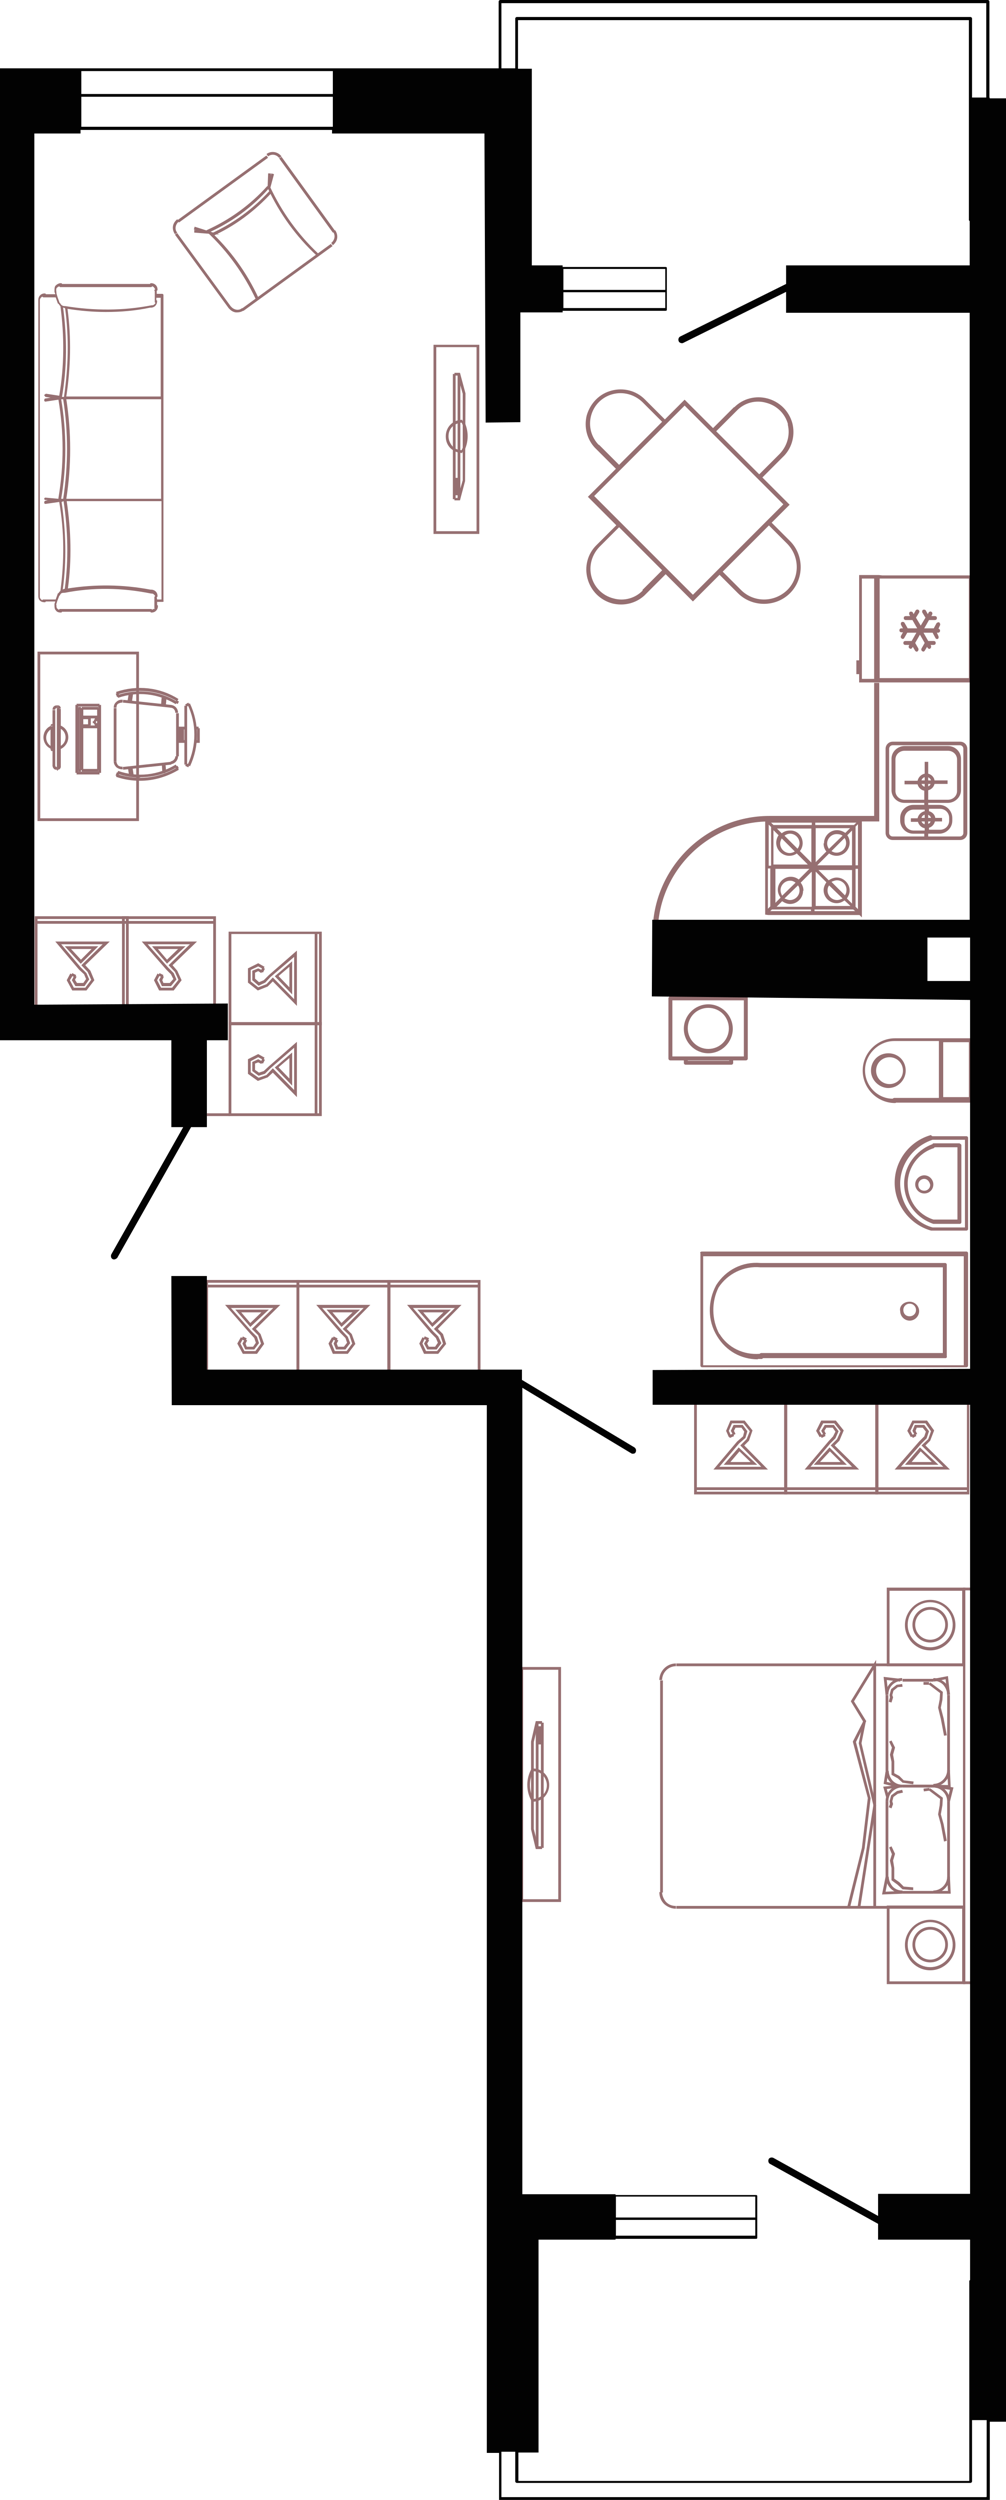 <?xml version="1.0" encoding="UTF-8"?>
<!DOCTYPE svg PUBLIC "-//W3C//DTD SVG 1.1//EN" "http://www.w3.org/Graphics/SVG/1.1/DTD/svg11.dtd">
<!-- Creator: CorelDRAW 2020 (64-Bit) -->
<svg xmlns="http://www.w3.org/2000/svg" xml:space="preserve" width="51.12mm" height="126.998mm" version="1.1" style="shape-rendering:geometricPrecision; text-rendering:geometricPrecision; image-rendering:optimizeQuality; fill-rule:evenodd; clip-rule:evenodd"
viewBox="0 0 25.48 63.3"
 xmlns:xlink="http://www.w3.org/1999/xlink"
 xmlns:xodm="http://www.corel.com/coreldraw/odm/2003">
 <defs>
  <style type="text/css">
   <![CDATA[
    .fil1 {fill:#020202;fill-rule:nonzero}
    .fil0 {fill:#966F71;fill-rule:nonzero}
   ]]>
  </style>
 </defs>
 <g id="Слой_x0020_1">
  <g id="_2245269408">
   <g id="_3181217463200">
    <g>
     <g>
      <path class="fil0" d="M14.21 48.16l-1.03 0 0 -5.95 1.03 0 0 5.95zm-0.96 -0.07l0.89 0 0 -5.81 -0.89 0 0 5.81z"/>
     </g>
    </g>
    <g>
     <g>
      <rect class="fil0" x="13.57" y="43.62" width="0.07" height="3.17"/>
     </g>
    </g>
    <g>
     <g>
      <rect class="fil0" x="13.62" y="44.04" width="0.1" height="0.13"/>
     </g>
    </g>
    <g>
     <g>
      <rect class="fil0" x="13.62" y="43.87" width="0.1" height="0.2"/>
     </g>
    </g>
    <g>
     <g>
      <rect class="fil0" x="13.62" y="43.71" width="0.1" height="0.2"/>
     </g>
    </g>
    <g>
     <g>
      <path class="fil0" d="M13.46 45.6c-0.14,-0.25 -0.14,-0.56 0,-0.81l0.06 0.04c-0.13,0.23 -0.13,0.51 0,0.74l-0.06 0.03 0 -0z"/>
     </g>
    </g>
    <g>
     <g>
      <path class="fil0" d="M13.5 45.62l0 -0.07c0.09,0 0.18,-0.04 0.25,-0.1 0.07,-0.07 0.1,-0.15 0.1,-0.25 0,-0.09 -0.04,-0.18 -0.1,-0.25 -0.07,-0.07 -0.15,-0.1 -0.25,-0.1l0 0 0 -0.07 0 0c0.11,0 0.21,0.04 0.29,0.12 0.08,0.08 0.12,0.18 0.12,0.3 0,0.11 -0.04,0.21 -0.12,0.3 -0.08,0.08 -0.18,0.12 -0.29,0.12l0 0z"/>
     </g>
    </g>
    <g>
     <g>
      <rect class="fil0" x="13.7" y="43.62" width="0.07" height="3.17"/>
     </g>
    </g>
    <g>
     <g>
      <polygon class="fil0" points="13.73,46.82 13.57,46.82 13.45,46.32 13.45,44.1 13.57,43.58 13.73,43.58 13.73,43.65 13.63,43.65 13.52,44.11 13.52,46.31 13.63,46.75 13.73,46.75 "/>
     </g>
    </g>
    <g>
     <g>
      <path class="fil0" d="M7.58 34.77l-2.38 0 0 -2.36 2.38 0 0 2.36zm-2.31 -0.07l2.24 0 0 -2.22 -2.24 0 0 2.22z"/>
     </g>
    </g>
    <g>
     <g>
      <polygon class="fil0" points="6.51,34.28 6.15,34.28 6.01,34.02 6.1,33.86 6.16,33.89 6.09,34.02 6.19,34.21 6.47,34.21 6.61,34.02 6.54,33.81 6.38,33.65 6.92,33.12 5.85,33.12 6.37,33.71 6.51,33.85 6.56,34.01 6.44,34.17 6.21,34.17 6.14,34.02 6.2,33.91 6.26,33.94 6.22,34.02 6.25,34.1 6.41,34.1 6.48,34 6.44,33.88 6.32,33.75 5.7,33.04 7.1,33.04 6.48,33.65 6.6,33.78 6.69,34.03 "/>
     </g>
    </g>
    <g>
     <g>
      <path class="fil0" d="M6.34 33.6l-0.38 -0.44 0.85 0 -0.47 0.44zm-0.23 -0.37l0.23 0.27 0.28 -0.27 -0.52 0z"/>
     </g>
    </g>
    <g>
     <g>
      <polygon class="fil0" points="6.21,33.96 6.12,33.91 6.15,33.84 6.25,33.89 "/>
     </g>
    </g>
    <g>
     <g>
      <rect class="fil0" x="5.24" y="32.53" width="2.31" height="0.07"/>
     </g>
    </g>
    <g>
     <g>
      <path class="fil0" d="M12.17 34.77l-2.36 0 0 -2.36 2.36 0 0 2.36zm-2.29 -0.07l2.22 0 0 -2.22 -2.22 0 0 2.22z"/>
     </g>
    </g>
    <g>
     <g>
      <polygon class="fil0" points="11.1,34.28 10.74,34.28 10.62,34.02 10.7,33.86 10.76,33.89 10.7,34.02 10.79,34.21 11.07,34.21 11.22,34.02 11.15,33.81 10.99,33.65 11.52,33.12 10.46,33.12 10.97,33.71 11.1,33.84 11.18,34.01 11.06,34.17 10.82,34.17 10.74,34.02 10.81,33.9 10.87,33.94 10.82,34.02 10.86,34.1 11.02,34.1 11.09,34 11.04,33.88 10.91,33.75 10.31,33.04 11.69,33.04 11.09,33.65 11.22,33.78 11.3,34.03 "/>
     </g>
    </g>
    <g>
     <g>
      <path class="fil0" d="M10.95 33.6l-0.38 -0.44 0.85 0 -0.47 0.44zm-0.23 -0.37l0.23 0.27 0.28 -0.27 -0.52 0z"/>
     </g>
    </g>
    <g>
     <g>
      <rect class="fil0" transform="matrix(0.394 -0.919 0.919 0.394 10.729 33.901)" width="0.07" height="0.12"/>
     </g>
    </g>
    <g>
     <g>
      <rect class="fil0" x="9.85" y="32.53" width="2.29" height="0.07"/>
     </g>
    </g>
    <g>
     <g>
      <path class="fil0" d="M9.89 34.77l-2.38 0 0 -2.36 2.38 0 0 2.36zm-2.31 -0.07l2.24 0 0 -2.22 -2.24 0 0 2.22z"/>
     </g>
    </g>
    <g>
     <g>
      <polygon class="fil0" points="8.81,34.28 8.43,34.28 8.32,34.02 8.41,33.86 8.47,33.89 8.4,34.02 8.48,34.21 8.78,34.21 8.92,34.02 8.85,33.81 8.68,33.65 9.21,33.12 8.16,33.12 8.68,33.71 8.81,33.85 8.87,34.01 8.75,34.17 8.51,34.17 8.45,34.02 8.5,33.91 8.57,33.94 8.53,34.02 8.56,34.1 8.71,34.1 8.79,34 8.75,33.88 8.62,33.75 8.01,33.04 9.38,33.04 8.78,33.65 8.91,33.78 9,34.03 "/>
     </g>
    </g>
    <g>
     <g>
      <path class="fil0" d="M8.65 33.6l-0.38 -0.44 0.85 0 -0.47 0.44zm-0.23 -0.37l0.23 0.27 0.28 -0.27 -0.52 0z"/>
     </g>
    </g>
    <g>
     <g>
      <polygon class="fil0" points="8.52,33.96 8.42,33.91 8.45,33.84 8.55,33.89 "/>
     </g>
    </g>
    <g>
     <g>
      <rect class="fil0" x="7.55" y="32.53" width="2.31" height="0.07"/>
     </g>
    </g>
    <g>
     <g>
      <path class="fil0" d="M5.47 25.56l-2.38 0 0 -2.36 2.38 0c0,0 0,2.36 0,2.36zm-2.31 -0.07l2.24 0 0 -2.22 -2.24 0 0 2.22z"/>
     </g>
    </g>
    <g>
     <g>
      <polygon class="fil0" points="4.4,25.08 4.03,25.08 3.9,24.82 3.99,24.65 4.05,24.69 3.98,24.82 4.08,25.01 4.36,25.01 4.52,24.81 4.43,24.61 4.27,24.44 4.81,23.91 3.74,23.91 4.26,24.5 4.4,24.64 4.47,24.8 4.33,24.97 4.1,24.97 4.03,24.81 4.09,24.7 4.15,24.73 4.11,24.82 4.14,24.89 4.3,24.89 4.39,24.79 4.33,24.67 4.21,24.55 3.59,23.84 4.99,23.84 4.37,24.44 4.49,24.58 4.6,24.82 "/>
     </g>
    </g>
    <g>
     <g>
      <path class="fil0" d="M4.23 24.4l-0.38 -0.44 0.85 0 -0.47 0.44zm-0.23 -0.37l0.23 0.27 0.28 -0.27 -0.52 0z"/>
     </g>
    </g>
    <g>
     <g>
      <polygon class="fil0" points="4.11,24.75 4.01,24.7 4.04,24.64 4.14,24.69 "/>
     </g>
    </g>
    <g>
     <g>
      <rect class="fil0" x="3.13" y="23.32" width="2.31" height="0.07"/>
     </g>
    </g>
    <g>
     <g>
      <path class="fil0" d="M3.26 25.56l-2.38 0 0 -2.36 2.38 0 0 2.36zm-2.31 -0.07l2.24 0 0 -2.22 -2.24 0 0 2.22z"/>
     </g>
    </g>
    <g>
     <g>
      <polygon class="fil0" points="2.19,25.08 1.83,25.08 1.69,24.82 1.78,24.65 1.85,24.69 1.77,24.82 1.87,25.01 2.16,25.01 2.31,24.81 2.22,24.61 2.06,24.44 2.6,23.91 1.55,23.91 2.05,24.5 2.19,24.64 2.26,24.8 2.14,24.97 1.91,24.97 1.82,24.82 1.88,24.7 1.94,24.73 1.9,24.81 1.95,24.89 2.11,24.89 2.18,24.79 2.13,24.67 2,24.55 1.4,23.84 2.78,23.84 2.16,24.44 2.29,24.58 2.39,24.82 "/>
     </g>
    </g>
    <g>
     <g>
      <path class="fil0" d="M2.04 24.4l-0.4 -0.44 0.85 0 -0.44 0.44 0 0zm-0.24 -0.37l0.25 0.27 0.27 -0.27 -0.52 0z"/>
     </g>
    </g>
    <g>
     <g>
      <polygon class="fil0" points="1.9,24.75 1.8,24.7 1.83,24.64 1.93,24.69 "/>
     </g>
    </g>
    <g>
     <g>
      <rect class="fil0" x="0.92" y="23.32" width="2.31" height="0.07"/>
     </g>
    </g>
    <g>
     <g>
      <path class="fil0" d="M12.14 13.52l-1.16 0 0 -4.79 1.16 0 0 4.79zm-1.09 -0.07l1.02 0 0 -4.66 -1.02 0 0 4.66z"/>
     </g>
    </g>
    <g>
     <g>
      <rect class="fil0" x="11.59" y="9.47" width="0.07" height="3.17"/>
     </g>
    </g>
    <g>
     <g>
      <rect class="fil0" x="11.52" y="12.1" width="0.1" height="0.13"/>
     </g>
    </g>
    <g>
     <g>
      <rect class="fil0" x="11.52" y="12.2" width="0.1" height="0.2"/>
     </g>
    </g>
    <g>
     <g>
      <rect class="fil0" x="11.52" y="12.36" width="0.1" height="0.18"/>
     </g>
    </g>
    <g>
     <g>
      <path class="fil0" d="M11.74 11.46l-0.06 -0.04c0.13,-0.23 0.13,-0.51 0,-0.74l0.06 -0.04c0.14,0.25 0.14,0.56 0,0.81z"/>
     </g>
    </g>
    <g>
     <g>
      <path class="fil0" d="M11.71 11.47c-0.11,0 -0.21,-0.04 -0.3,-0.12 -0.08,-0.08 -0.12,-0.18 -0.12,-0.3 0,-0.11 0.04,-0.22 0.12,-0.3 0.08,-0.08 0.18,-0.12 0.3,-0.12l0 0.07c-0.09,0 -0.18,0.04 -0.25,0.1 -0.07,0.07 -0.1,0.15 -0.1,0.25 0,0.09 0.04,0.18 0.1,0.25 0.07,0.07 0.15,0.1 0.25,0.1l0 0 0 0.07 0 0 0 -0z"/>
     </g>
    </g>
    <g>
     <g>
      <rect class="fil0" x="11.47" y="9.47" width="0.07" height="3.17"/>
     </g>
    </g>
    <g>
     <g>
      <polygon class="fil0" points="11.65,12.67 11.51,12.67 11.51,12.61 11.59,12.61 11.72,12.16 11.72,9.97 11.59,9.51 11.51,9.51 11.51,9.44 11.65,9.44 11.79,9.96 11.78,12.18 "/>
     </g>
    </g>
    <g>
     <g>
      <rect class="fil0" x="1.94" y="17.82" width="0.58" height="0.07"/>
     </g>
    </g>
    <g>
     <g>
      <rect class="fil0" x="2.07" y="17.9" width="0.42" height="0.07"/>
     </g>
    </g>
    <g>
     <g>
      <rect class="fil0" x="1.94" y="19.54" width="0.58" height="0.07"/>
     </g>
    </g>
    <g>
     <g>
      <rect class="fil0" x="2.07" y="19.47" width="0.42" height="0.07"/>
     </g>
    </g>
    <g>
     <g>
      <rect class="fil0" x="2.38" y="18.27" width="0.05" height="0.07"/>
     </g>
    </g>
    <g>
     <g>
      <rect class="fil0" x="2.38" y="18.22" width="0.05" height="0.07"/>
     </g>
    </g>
    <g>
     <g>
      <rect class="fil0" x="2.07" y="18.37" width="0.42" height="0.07"/>
     </g>
    </g>
    <g>
     <g>
      <rect class="fil0" x="2.07" y="18.12" width="0.42" height="0.07"/>
     </g>
    </g>
    <g>
     <g>
      <rect class="fil0" x="2.46" y="18.4" width="0.07" height="1.1"/>
     </g>
    </g>
    <g>
     <g>
      <polygon class="fil0" points="2.53,18.41 2.4,18.41 2.4,18.31 2.46,18.31 2.46,18.26 2.4,18.26 2.4,18.14 2.53,18.14 "/>
     </g>
    </g>
    <g>
     <g>
      <rect class="fil0" x="2.49" y="17.85" width="0.07" height="1.72"/>
     </g>
    </g>
    <g>
     <g>
      <rect class="fil0" x="2.46" y="17.93" width="0.07" height="0.23"/>
     </g>
    </g>
    <g>
     <g>
      <path class="fil0" d="M1.34 18.38l-0.06 0c0,-0.02 0.01,-0.04 0.03,-0.05l0.02 0.05z"/>
     </g>
    </g>
    <g>
     <g>
      <path class="fil0" d="M1.31 19.02c-0.02,-0.01 -0.03,-0.03 -0.03,-0.05l0.06 0 -0.02 0.05z"/>
     </g>
    </g>
    <g>
     <g>
      <path class="fil0" d="M1.35 19.02c-0.01,-0 -0.03,-0.01 -0.04,-0.02l0.03 -0.06c0.01,0 0.02,0.01 0.03,0.01l-0.02 0.07 0 0z"/>
     </g>
    </g>
    <g>
     <g>
      <path class="fil0" d="M1.34 18.4l-0.03 -0.06c0.01,-0.01 0.03,-0.01 0.04,-0.02l0.02 0.07c-0.01,0 -0.02,0.01 -0.03,0.01l0 0z"/>
     </g>
    </g>
    <g>
     <g>
      <path class="fil0" d="M1.5 18.98l-0.02 -0.07c0.11,-0.03 0.18,-0.13 0.18,-0.24 0,-0.11 -0.07,-0.21 -0.18,-0.24l0.02 -0.07c0.14,0.04 0.23,0.16 0.23,0.31 -0,0.14 -0.1,0.27 -0.23,0.31l0 -0z"/>
     </g>
    </g>
    <g>
     <g>
      <rect class="fil0" x="1.28" y="18.39" width="0.07" height="0.58"/>
     </g>
    </g>
    <g>
     <g>
      <rect class="fil0" x="1.44" y="17.93" width="0.07" height="1.53"/>
     </g>
    </g>
    <g>
     <g>
      <path class="fil0" d="M1.4 17.97l-0.07 0c0,-0.03 0.01,-0.06 0.03,-0.08 0.02,-0.02 0.05,-0.03 0.08,-0.03l-0 0.07c-0.01,-0 -0.02,0 -0.03,0.01 -0.01,0.01 -0.01,0.02 -0.01,0.03l0 0z"/>
     </g>
    </g>
    <g>
     <g>
      <path class="fil0" d="M1.43 19.49c-0.03,0 -0.06,-0.01 -0.07,-0.03 -0.02,-0.02 -0.03,-0.05 -0.03,-0.08l0.07 0c0,0.01 0,0.02 0.01,0.03 0.01,0.01 0.02,0.01 0.03,0.01l0 0.07c-0,0 -0,0 -0.01,0l-0 0z"/>
     </g>
    </g>
    <g>
     <g>
      <path class="fil0" d="M1.29 18.96c-0.12,-0.05 -0.19,-0.17 -0.19,-0.29 0,-0.13 0.08,-0.25 0.19,-0.29l0.03 0.07c-0.09,0.04 -0.15,0.13 -0.15,0.23 0,0.1 0.06,0.19 0.15,0.23l-0.03 0.07z"/>
     </g>
    </g>
    <g>
     <g>
      <path class="fil0" d="M1.54 17.94l-0.07 0c0,-0 -0,-0 -0,-0.01l0 -0.07c0.04,0 0.07,0.04 0.07,0.08l-0 0z"/>
     </g>
    </g>
    <g>
     <g>
      <rect class="fil0" x="1.98" y="17.9" width="0.07" height="0.07"/>
     </g>
    </g>
    <g>
     <g>
      <rect class="fil0" x="1.44" y="17.86" width="0.03" height="0.07"/>
     </g>
    </g>
    <g>
     <g>
      <rect class="fil0" x="2.04" y="18.4" width="0.07" height="1.1"/>
     </g>
    </g>
    <g>
     <g>
      <path class="fil0" d="M1.47 19.49l-0 -0.07c0,0 0,-0 0,-0.01l0.07 0c0,0.04 -0.03,0.08 -0.07,0.08l0 0z"/>
     </g>
    </g>
    <g>
     <g>
      <rect class="fil0" x="1.98" y="19.47" width="0.07" height="0.07"/>
     </g>
    </g>
    <g>
     <g>
      <rect class="fil0" x="1.44" y="19.44" width="0.03" height="0.07"/>
     </g>
    </g>
    <g>
     <g>
      <rect class="fil0" x="2.35" y="18.26" width="0.07" height="0.05"/>
     </g>
    </g>
    <g>
     <g>
      <rect class="fil0" x="2.23" y="18.18" width="0.07" height="0.19"/>
     </g>
    </g>
    <g>
     <g>
      <polygon class="fil0" points="2.27,18.41 2.04,18.41 2.04,18.14 2.27,18.14 2.27,18.21 2.11,18.21 2.11,18.34 2.27,18.34 "/>
     </g>
    </g>
    <g>
     <g>
      <rect class="fil0" x="1.33" y="17.98" width="0.07" height="1.41"/>
     </g>
    </g>
    <g>
     <g>
      <rect class="fil0" x="1.47" y="17.95" width="0.07" height="1.48"/>
     </g>
    </g>
    <g>
     <g>
      <rect class="fil0" x="1.94" y="17.93" width="0.07" height="1.57"/>
     </g>
    </g>
    <g>
     <g>
      <rect class="fil0" x="2.01" y="17.93" width="0.07" height="1.57"/>
     </g>
    </g>
    <g>
     <g>
      <rect class="fil0" x="1.91" y="17.85" width="0.07" height="1.72"/>
     </g>
    </g>
    <g>
     <g>
      <rect class="fil0" x="2.04" y="17.93" width="0.07" height="0.23"/>
     </g>
    </g>
    <g>
     <g>
      <path class="fil0" d="M3.52 20.79l-2.57 0 0 -4.29 2.57 0 0 4.29 0 0zm-2.5 -0.07l2.43 0 0 -4.15 -2.43 0 0 4.15z"/>
     </g>
    </g>
    <g>
     <g>
      <path class="fil0" d="M4.81 19.4l-0.06 -0.03c0.23,-0.49 0.23,-1.05 0,-1.53l0.06 -0.03c0.24,0.51 0.24,1.09 0,1.6l0 0z"/>
     </g>
    </g>
    <g>
     <g>
      <rect class="fil0" x="4.67" y="17.87" width="0.07" height="1.49"/>
     </g>
    </g>
    <g>
     <g>
      <rect class="fil0" x="2.88" y="17.93" width="0.07" height="1.35"/>
     </g>
    </g>
    <g>
     <g>
      <rect class="fil0" x="4.46" y="18.06" width="0.07" height="1.09"/>
     </g>
    </g>
    <g>
     <g>
      <polygon class="fil0" points="4.72,17.9 4.69,17.84 4.77,17.79 4.8,17.85 "/>
     </g>
    </g>
    <g>
     <g>
      <rect class="fil0" transform="matrix(0.082 -0.997 0.997 0.082 4.131 17.864)" width="0.2" height="0.07"/>
     </g>
    </g>
    <g>
     <g>
      <rect class="fil0" transform="matrix(0.447 -0.894 0.894 0.447 4.439 17.794)" width="0.07" height="0.07"/>
     </g>
    </g>
    <g>
     <g>
      <path class="fil0" d="M4.51 18.05l-0.07 0c0,-0.07 -0.05,-0.13 -0.12,-0.13l0.01 -0.07c0.11,0.01 0.18,0.1 0.18,0.2l0 -0z"/>
     </g>
    </g>
    <g>
     <g>
      <rect class="fil0" transform="matrix(0.077 -0.997 0.997 0.077 4.077 17.875)" width="0.21" height="0.07"/>
     </g>
    </g>
    <g>
     <g>
      <path class="fil0" d="M2.95 17.92l-0.07 0c0,-0.06 0.02,-0.11 0.07,-0.15 0.04,-0.04 0.1,-0.06 0.16,-0.05l-0.01 0.07c-0.04,-0 -0.07,0.01 -0.11,0.03 -0.03,0.02 -0.04,0.06 -0.04,0.1l-0 0z"/>
     </g>
    </g>
    <g>
     <g>
      <polygon class="fil0" points="4.33,17.92 3.11,17.79 3.12,17.72 4.34,17.85 "/>
     </g>
    </g>
    <g>
     <g>
      <rect class="fil0" transform="matrix(0.142 -0.99 0.99 0.142 3.271 17.773)" width="0.23" height="0.07"/>
     </g>
    </g>
    <g>
     <g>
      <rect class="fil0" transform="matrix(0.164 -0.986 0.986 0.164 3.228 17.762)" width="0.2" height="0.07"/>
     </g>
    </g>
    <g>
     <g>
      <rect class="fil0" transform="matrix(0.928 -0.372 0.372 0.928 2.931 17.567)" width="0.07" height="0.09"/>
     </g>
    </g>
    <g>
     <g>
      <path class="fil0" d="M4.45 17.83c-0.44,-0.27 -0.97,-0.33 -1.46,-0.16l-0.02 -0.07c0.51,-0.17 1.06,-0.11 1.52,0.17l-0.04 0.06z"/>
     </g>
    </g>
    <g>
     <g>
      <path class="fil0" d="M4.49 17.76c-0.46,-0.28 -1.02,-0.34 -1.53,-0.17l-0.02 -0.07c0.53,-0.18 1.11,-0.12 1.58,0.18l-0.04 0.06 0 0z"/>
     </g>
    </g>
    <g>
     <g>
      <rect class="fil0" x="4.95" y="18.4" width="0.08" height="0.07"/>
     </g>
    </g>
    <g>
     <g>
      <polygon class="fil0" points="5.06,18.81 4.95,18.81 4.95,18.74 4.99,18.74 4.99,18.44 5.06,18.44 "/>
     </g>
    </g>
    <g>
     <g>
      <rect class="fil0" x="4.59" y="18.44" width="0.07" height="0.34"/>
     </g>
    </g>
    <g>
     <g>
      <polygon class="fil0" points="4.77,19.43 4.69,19.39 4.72,19.33 4.8,19.36 "/>
     </g>
    </g>
    <g>
     <g>
      <rect class="fil0" x="4.51" y="18.44" width="0.07" height="0.34"/>
     </g>
    </g>
    <g>
     <g>
      <rect class="fil0" x="4.54" y="18.44" width="0.07" height="0.34"/>
     </g>
    </g>
    <g>
     <g>
      <rect class="fil0" transform="matrix(0.996 -0.083 0.083 0.996 4.122 19.348)" width="0.07" height="0.2"/>
     </g>
    </g>
    <g>
     <g>
      <rect class="fil0" transform="matrix(0.894 -0.448 0.448 0.894 4.435 19.421)" width="0.07" height="0.07"/>
     </g>
    </g>
    <g>
     <g>
      <path class="fil0" d="M4.33 19.35l-0.01 -0.07c0.07,-0.01 0.12,-0.07 0.12,-0.13l0.07 0c-0,0.1 -0.08,0.19 -0.18,0.2l-0 0z"/>
     </g>
    </g>
    <g>
     <g>
      <rect class="fil0" transform="matrix(0.997 -0.071 0.071 0.997 4.098 19.354)" width="0.07" height="0.23"/>
     </g>
    </g>
    <g>
     <g>
      <rect class="fil0" transform="matrix(0.988 -0.152 0.152 0.988 3.288 19.451)" width="0.07" height="0.21"/>
     </g>
    </g>
    <g>
     <g>
      <path class="fil0" d="M3.09 19.48c-0.05,0 -0.1,-0.02 -0.14,-0.05 -0.04,-0.04 -0.07,-0.09 -0.07,-0.15l0.07 0c0,0.04 0.02,0.07 0.04,0.1 0.03,0.02 0.07,0.04 0.11,0.03l0.01 0.07c-0.01,-0 -0.02,-0 -0.02,-0l0 0z"/>
     </g>
    </g>
    <g>
     <g>
      <rect class="fil0" transform="matrix(0.372 -0.928 0.928 0.372 2.927 19.637)" width="0.09" height="0.07"/>
     </g>
    </g>
    <g>
     <g>
      <rect class="fil0" transform="matrix(0.988 -0.152 0.152 0.988 3.241 19.451)" width="0.07" height="0.21"/>
     </g>
    </g>
    <g>
     <g>
      <polygon class="fil0" points="3.12,19.49 3.11,19.42 4.33,19.29 4.34,19.36 "/>
     </g>
    </g>
    <g>
     <g>
      <path class="fil0" d="M3.55 19.77c-0.2,0 -0.41,-0.03 -0.61,-0.1l0.02 -0.07c0.51,0.17 1.07,0.11 1.53,-0.17l0.04 0.06c-0.3,0.18 -0.64,0.28 -0.98,0.28l-0 0z"/>
     </g>
    </g>
    <g>
     <g>
      <path class="fil0" d="M3.55 19.69c-0.19,0 -0.39,-0.03 -0.58,-0.1l0.02 -0.07c0.49,0.17 1.02,0.11 1.46,-0.16l0.04 0.06c-0.29,0.18 -0.61,0.26 -0.94,0.26l-0 0z"/>
     </g>
    </g>
    <g>
     <g>
      <rect class="fil0" x="4.49" y="18.4" width="0.21" height="0.07"/>
     </g>
    </g>
    <g>
     <g>
      <rect class="fil0" x="4.49" y="18.74" width="0.21" height="0.07"/>
     </g>
    </g>
    <g>
     <g>
      <path class="fil0" d="M19.94 37.84l-2.36 0 0 -2.36 2.36 0 0 2.36zm-2.29 -0.07l2.22 0 0 -2.22 -2.22 0 0 2.22z"/>
     </g>
    </g>
    <g>
     <g>
      <polygon class="fil0" points="19.45,37.21 18.07,37.21 18.67,36.5 18.82,36.37 18.85,36.25 18.78,36.15 18.63,36.15 18.59,36.23 18.63,36.31 18.57,36.34 18.51,36.23 18.58,36.08 18.81,36.08 18.93,36.24 18.88,36.41 18.72,36.55 18.22,37.14 19.28,37.14 18.75,36.6 18.91,36.44 18.99,36.24 18.83,36.04 18.54,36.04 18.46,36.23 18.52,36.36 18.46,36.39 18.39,36.23 18.5,35.97 18.86,35.97 19.06,36.22 18.97,36.48 18.85,36.6 "/>
     </g>
    </g>
    <g>
     <g>
      <path class="fil0" d="M19.18 37.09l-0.85 0 0.38 -0.44 0.47 0.44zm-0.69 -0.07l0.52 0 -0.28 -0.27 -0.23 0.27z"/>
     </g>
    </g>
    <g>
     <g>
      <rect class="fil0" transform="matrix(0.919 -0.393 0.393 0.919 18.456 36.346)" width="0.12" height="0.07"/>
     </g>
    </g>
    <g>
     <g>
      <rect class="fil0" x="17.61" y="37.66" width="2.29" height="0.07"/>
     </g>
    </g>
    <g>
     <g>
      <path class="fil0" d="M22.24 37.84l-2.38 0 0 -2.36 2.38 0 0 2.36zm-2.31 -0.07l2.24 0 0 -2.22 -2.24 0 0 2.22z"/>
     </g>
    </g>
    <g>
     <g>
      <polygon class="fil0" points="21.76,37.21 20.38,37.21 20.98,36.5 21.1,36.37 21.16,36.25 21.09,36.15 20.93,36.15 20.88,36.23 20.92,36.31 20.86,36.34 20.8,36.23 20.89,36.08 21.12,36.08 21.24,36.24 21.16,36.42 21.03,36.55 20.53,37.14 21.58,37.14 21.04,36.6 21.2,36.44 21.29,36.24 21.13,36.04 20.85,36.04 20.75,36.23 20.83,36.36 20.76,36.39 20.67,36.23 20.8,35.97 21.17,35.97 21.37,36.22 21.26,36.48 21.14,36.6 "/>
     </g>
    </g>
    <g>
     <g>
      <path class="fil0" d="M21.46 37.09l-0.85 0 0.4 -0.44 0.44 0.44zm-0.69 -0.07l0.52 0 -0.27 -0.27 -0.25 0.27z"/>
     </g>
    </g>
    <g>
     <g>
      <polygon class="fil0" points="20.81,36.41 20.78,36.34 20.88,36.3 20.91,36.36 "/>
     </g>
    </g>
    <g>
     <g>
      <rect class="fil0" x="19.9" y="37.66" width="2.31" height="0.07"/>
     </g>
    </g>
    <g>
     <g>
      <path class="fil0" d="M24.55 37.84l-2.38 0 0 -2.36 2.38 0 0 2.36zm-2.3 -0.07l2.24 0 0 -2.22 -2.24 0 0 2.22z"/>
     </g>
    </g>
    <g>
     <g>
      <polygon class="fil0" points="24.06,37.21 22.66,37.21 23.28,36.5 23.41,36.37 23.45,36.25 23.37,36.15 23.22,36.15 23.19,36.23 23.23,36.31 23.17,36.34 23.11,36.23 23.17,36.08 23.41,36.08 23.53,36.24 23.47,36.42 23.34,36.55 22.82,37.14 23.89,37.14 23.34,36.6 23.51,36.44 23.58,36.24 23.44,36.04 23.15,36.04 23.06,36.23 23.13,36.36 23.07,36.39 22.98,36.23 23.11,35.97 23.48,35.97 23.66,36.22 23.56,36.48 23.44,36.6 "/>
     </g>
    </g>
    <g>
     <g>
      <path class="fil0" d="M23.77 37.09l-0.85 0 0.38 -0.44 0.47 0.44zm-0.69 -0.07l0.52 0 -0.28 -0.27 -0.23 0.27z"/>
     </g>
    </g>
    <g>
     <g>
      <polygon class="fil0" points="23.12,36.41 23.08,36.34 23.18,36.3 23.21,36.36 "/>
     </g>
    </g>
    <g>
     <g>
      <rect class="fil0" x="22.21" y="37.66" width="2.31" height="0.07"/>
     </g>
    </g>
    <g>
     <g>
      <rect class="fil0" x="17.13" y="42.12" width="7.29" height="0.07"/>
     </g>
    </g>
    <g>
     <g>
      <path class="fil0" d="M16.77 42.54l-0.07 0c0,-0.23 0.19,-0.42 0.42,-0.42l0 0.07c-0.19,0 -0.35,0.16 -0.35,0.35l-0 0z"/>
     </g>
    </g>
    <g>
     <g>
      <rect class="fil0" x="16.72" y="42.55" width="0.07" height="5.37"/>
     </g>
    </g>
    <g>
     <g>
      <path class="fil0" d="M17.12 48.33c-0.11,0 -0.21,-0.04 -0.3,-0.12 -0.08,-0.08 -0.12,-0.18 -0.12,-0.3l0.07 0c0,0.09 0.04,0.18 0.1,0.25 0.07,0.07 0.15,0.1 0.25,0.1l0 0 -0 0.07 0 0 -0 0z"/>
     </g>
    </g>
    <g>
     <g>
      <rect class="fil0" x="17.13" y="48.26" width="7.29" height="0.07"/>
     </g>
    </g>
    <g>
     <g>
      <path class="fil0" d="M24.65 50.24l-0.26 0 0 -10.04 0.26 0 0 10.04zm-0.2 -0.07l0.13 0 0 -9.9 -0.13 0 0 9.9z"/>
     </g>
    </g>
    <g>
     <g>
      <path class="fil0" d="M24.45 50.24l-1.99 0 0 -1.99 1.99 0 0 1.99zm-1.92 -0.07l1.84 0 0 -1.84 -1.84 0 0 1.84z"/>
     </g>
    </g>
    <g>
     <g>
      <path class="fil0" d="M24.45 42.19l-1.99 0 0 -1.99 1.99 0 0 1.99zm-1.92 -0.07l1.84 0 0 -1.84 -1.84 0 0 1.84z"/>
     </g>
    </g>
    <g>
     <g>
      <path class="fil0" d="M23.56 41.79c-0.35,0 -0.64,-0.29 -0.64,-0.64 0,-0.35 0.29,-0.64 0.64,-0.64 0.35,0 0.64,0.29 0.64,0.64 0,0.35 -0.29,0.64 -0.64,0.64zm0 -1.22c-0.32,0 -0.57,0.26 -0.57,0.57 0,0.32 0.26,0.57 0.57,0.57 0.32,0 0.57,-0.26 0.57,-0.57 0,-0.32 -0.26,-0.57 -0.57,-0.57z"/>
     </g>
    </g>
    <g>
     <g>
      <path class="fil0" d="M23.56 41.59c-0.25,0 -0.45,-0.2 -0.45,-0.45 0,-0.25 0.2,-0.45 0.45,-0.45 0.25,0 0.45,0.2 0.45,0.45 -0,0.25 -0.2,0.45 -0.45,0.45zm0 -0.83c-0.21,0 -0.38,0.17 -0.38,0.38 0,0.21 0.17,0.38 0.38,0.38 0.21,0 0.38,-0.17 0.38,-0.38 0,-0.21 -0.17,-0.38 -0.38,-0.38z"/>
     </g>
    </g>
    <g>
     <g>
      <path class="fil0" d="M23.56 49.89c-0.35,0 -0.64,-0.29 -0.64,-0.64 0,-0.35 0.29,-0.64 0.64,-0.64 0.35,0 0.64,0.29 0.64,0.64 0,0.35 -0.29,0.64 -0.64,0.64zm0 -1.22c-0.32,0 -0.57,0.26 -0.57,0.57 0,0.32 0.26,0.57 0.57,0.57 0.32,0 0.57,-0.26 0.57,-0.57 0,-0.31 -0.26,-0.57 -0.57,-0.57z"/>
     </g>
    </g>
    <g>
     <g>
      <path class="fil0" d="M23.56 49.69c-0.25,0 -0.45,-0.2 -0.45,-0.45 0,-0.25 0.2,-0.45 0.45,-0.45 0.25,0 0.45,0.2 0.45,0.45 -0,0.25 -0.2,0.45 -0.45,0.45zm0 -0.83c-0.21,0 -0.38,0.17 -0.38,0.38 0,0.21 0.17,0.38 0.38,0.38 0.21,0 0.38,-0.17 0.38,-0.38 0,-0.21 -0.17,-0.38 -0.38,-0.38z"/>
     </g>
    </g>
    <g>
     <g>
      <rect class="fil0" x="22.86" y="47.88" width="0.79" height="0.07"/>
     </g>
    </g>
    <g>
     <g>
      <path class="fil0" d="M22.85 47.94c-0.11,0 -0.21,-0.04 -0.29,-0.12 -0.08,-0.08 -0.12,-0.18 -0.12,-0.3l0.07 0c0,0.09 0.04,0.18 0.1,0.25 0.07,0.07 0.15,0.1 0.25,0.1l0 0 -0 0.07c0,0 0,0 0,0l0 0z"/>
     </g>
    </g>
    <g>
     <g>
      <rect class="fil0" x="22.43" y="45.61" width="0.07" height="1.92"/>
     </g>
    </g>
    <g>
     <g>
      <path class="fil0" d="M22.5 45.61l-0.07 0c0,-0.23 0.19,-0.42 0.42,-0.42l0 0.07c-0.19,-0 -0.35,0.15 -0.35,0.35l-0 0z"/>
     </g>
    </g>
    <g>
     <g>
      <rect class="fil0" x="22.86" y="45.19" width="0.79" height="0.07"/>
     </g>
    </g>
    <g>
     <g>
      <path class="fil0" d="M24.06 45.61l-0.07 0c0,-0.19 -0.16,-0.35 -0.35,-0.35l0 -0.07c0.23,0 0.42,0.19 0.42,0.42l-0 -0z"/>
     </g>
    </g>
    <g>
     <g>
      <rect class="fil0" x="23.99" y="45.61" width="0.07" height="1.92"/>
     </g>
    </g>
    <g>
     <g>
      <path class="fil0" d="M23.64 47.94l0 -0.07c0.19,0 0.35,-0.16 0.35,-0.35l0.07 0c0,0.23 -0.19,0.42 -0.42,0.42l0 -0z"/>
     </g>
    </g>
    <g>
     <g>
      <rect class="fil0" x="22.43" y="42.92" width="0.07" height="1.93"/>
     </g>
    </g>
    <g>
     <g>
      <path class="fil0" d="M22.5 42.91l-0.07 0c0,-0.23 0.19,-0.42 0.42,-0.42l0 0.07c-0.19,0 -0.35,0.15 -0.35,0.35l-0 0z"/>
     </g>
    </g>
    <g>
     <g>
      <rect class="fil0" x="22.86" y="42.51" width="0.79" height="0.07"/>
     </g>
    </g>
    <g>
     <g>
      <path class="fil0" d="M24.06 42.91l-0.07 0c0,-0.09 -0.04,-0.18 -0.1,-0.25 -0.07,-0.07 -0.15,-0.1 -0.25,-0.1l0 0 0 -0.07 0 0c0.11,0 0.21,0.04 0.3,0.12 0.08,0.08 0.12,0.19 0.12,0.3l0 0z"/>
     </g>
    </g>
    <g>
     <g>
      <rect class="fil0" x="23.99" y="42.92" width="0.07" height="1.92"/>
     </g>
    </g>
    <g>
     <g>
      <path class="fil0" d="M23.64 45.24l0 -0.07c0.19,0 0.35,-0.16 0.35,-0.35l0.07 0c-0,0.23 -0.19,0.42 -0.42,0.42l0 -0z"/>
     </g>
    </g>
    <g>
     <g>
      <rect class="fil0" x="22.86" y="45.19" width="0.79" height="0.07"/>
     </g>
    </g>
    <g>
     <g>
      <path class="fil0" d="M22.85 45.26c-0.11,0 -0.21,-0.04 -0.29,-0.12 -0.08,-0.08 -0.12,-0.18 -0.12,-0.3l0.07 0c0,0.09 0.04,0.18 0.1,0.25 0.07,0.07 0.15,0.1 0.25,0.1l0 0 -0 0.07c0,0 0,0 0,0l0 0z"/>
     </g>
    </g>
    <g>
     <g>
      <polygon class="fil0" points="23.91,43.95 23.83,43.53 23.76,43.24 23.8,43.03 23.81,42.87 23.52,42.65 23.56,42.6 23.88,42.84 23.87,43.04 23.83,43.24 23.9,43.51 23.98,43.94 "/>
     </g>
    </g>
    <g>
     <g>
      <polygon class="fil0" points="23.13,45.18 22.86,45.14 22.74,45.03 22.58,44.94 22.58,44.61 22.54,44.43 22.59,44.25 22.52,44.1 22.58,44.07 22.67,44.25 22.62,44.43 22.65,44.6 22.65,44.9 22.78,44.97 22.89,45.08 23.14,45.11 "/>
     </g>
    </g>
    <g>
     <g>
      <rect class="fil0" x="23.39" y="42.59" width="0.14" height="0.07"/>
     </g>
    </g>
    <g>
     <g>
      <polygon class="fil0" points="22.58,43.11 22.51,43.09 22.54,42.98 22.53,42.92 22.57,42.77 22.71,42.66 22.85,42.64 22.86,42.71 22.74,42.72 22.63,42.81 22.6,42.92 22.62,42.98 "/>
     </g>
    </g>
    <g>
     <g>
      <polygon class="fil0" points="23.99,42.92 23.95,42.52 23.66,42.58 23.64,42.51 24.01,42.44 24.06,42.91 "/>
     </g>
    </g>
    <g>
     <g>
      <polygon class="fil0" points="22.43,42.92 22.38,42.46 22.81,42.51 22.8,42.58 22.46,42.54 22.5,42.91 "/>
     </g>
    </g>
    <g>
     <g>
      <polygon class="fil0" points="24.08,45.28 23.65,45.26 23.65,45.19 24.01,45.2 23.99,44.84 24.06,44.83 "/>
     </g>
    </g>
    <g>
     <g>
      <polygon class="fil0" points="22.45,45.53 22.37,45.24 22.58,45.22 22.38,45.17 22.43,44.85 22.5,44.86 22.46,45.12 22.97,45.23 22.46,45.3 22.52,45.51 "/>
     </g>
    </g>
    <g>
     <g>
      <polygon class="fil0" points="24.06,45.62 23.99,45.6 24.06,45.32 23.65,45.26 23.66,45.19 24.15,45.26 "/>
     </g>
    </g>
    <g>
     <g>
      <polygon class="fil0" points="22.34,47.97 22.43,47.52 22.5,47.54 22.43,47.9 22.85,47.88 22.86,47.95 "/>
     </g>
    </g>
    <g>
     <g>
      <polygon class="fil0" points="24.08,47.95 23.65,47.95 23.65,47.88 24.01,47.88 23.99,47.53 24.06,47.53 "/>
     </g>
    </g>
    <g>
     <g>
      <polygon class="fil0" points="23.91,46.63 23.83,46.2 23.76,45.94 23.8,45.71 23.81,45.55 23.52,45.33 23.56,45.28 23.88,45.52 23.87,45.71 23.83,45.94 23.9,46.19 23.98,46.61 "/>
     </g>
    </g>
    <g>
     <g>
      <polygon class="fil0" points="23.13,47.86 22.86,47.84 22.73,47.72 22.58,47.61 22.58,47.3 22.54,47.11 22.59,46.95 22.52,46.78 22.58,46.75 22.67,46.94 22.62,47.11 22.65,47.3 22.65,47.57 22.78,47.66 22.89,47.77 23.13,47.79 "/>
     </g>
    </g>
    <g>
     <g>
      <polygon class="fil0" points="23.4,45.36 23.39,45.29 23.54,45.27 23.54,45.34 "/>
     </g>
    </g>
    <g>
     <g>
      <polygon class="fil0" points="22.58,45.79 22.51,45.76 22.54,45.68 22.53,45.61 22.57,45.46 22.72,45.35 22.85,45.32 22.87,45.39 22.74,45.42 22.63,45.5 22.6,45.61 22.62,45.68 "/>
     </g>
    </g>
    <g>
     <g>
      <polygon class="fil0" points="21.53,48.3 21.46,48.28 21.83,46.79 21.98,45.53 21.6,44.1 21.86,43.59 21.55,43.08 21.56,43.06 22.19,42.03 22.19,48.29 22.12,48.29 22.12,42.28 21.63,43.08 21.94,43.58 21.68,44.11 22.05,45.53 22.05,45.54 21.9,46.8 "/>
     </g>
    </g>
    <g>
     <g>
      <polygon class="fil0" points="21.79,48.3 21.72,48.29 22.12,45.71 21.75,44.14 21.86,43.58 21.93,43.59 21.82,44.14 22.19,45.71 22.19,45.72 "/>
     </g>
    </g>
    <g>
     <g>
      <rect class="fil0" transform="matrix(0.807 -0.59 0.59 0.807 4.431 5.942)" width="0.07" height="2.31"/>
     </g>
    </g>
    <g>
     <g>
      <polygon class="fil0" points="8.43,5.89 7.07,4.01 7.13,3.97 8.49,5.85 "/>
     </g>
    </g>
    <g>
     <g>
      <rect class="fil0" transform="matrix(0.039 -0.999 0.999 0.039 6.777 4.759)" width="0.37" height="0.07"/>
     </g>
    </g>
    <g>
     <g>
      <polygon class="fil0" points="5.56,5.94 4.92,5.89 4.92,5.82 4.97,5.83 4.91,5.81 4.93,5.74 "/>
     </g>
    </g>
    <g>
     <g>
      <path class="fil0" d="M5.26 5.9l-0.03 -0.07c0.58,-0.26 1.11,-0.64 1.54,-1.12l0.05 0.05c-0.43,0.49 -0.97,0.88 -1.56,1.14l0 -0z"/>
     </g>
    </g>
    <g>
     <g>
      <path class="fil0" d="M5.36 5.98l-0.03 -0.06c0.58,-0.26 1.08,-0.63 1.5,-1.09l0.05 0.05c-0.43,0.47 -0.94,0.85 -1.52,1.11l0 0z"/>
     </g>
    </g>
    <g>
     <g>
      <rect class="fil0" transform="matrix(0.26 -0.966 0.966 0.26 6.779 4.739)" width="0.36" height="0.07"/>
     </g>
    </g>
    <g>
     <g>
      <path class="fil0" d="M8.43 6.21l-0.04 -0.06c0.04,-0.03 0.07,-0.08 0.08,-0.13 0.01,-0.05 -0,-0.11 -0.04,-0.15l0.06 -0.04c0.04,0.06 0.06,0.13 0.05,0.2 -0.01,0.07 -0.05,0.13 -0.11,0.18l0 -0z"/>
     </g>
    </g>
    <g>
     <g>
      <path class="fil0" d="M6.01 7.91c-0.01,0 -0.03,-0 -0.04,-0 -0.07,-0.01 -0.13,-0.05 -0.18,-0.11l0.06 -0.04c0.03,0.04 0.08,0.07 0.13,0.08 0.05,0.01 0.11,-0 0.15,-0.04l0.04 0.06c-0.04,0.03 -0.1,0.05 -0.16,0.05l0 0z"/>
     </g>
    </g>
    <g>
     <g>
      <rect class="fil0" transform="matrix(0.809 -0.588 0.588 0.809 6.124 7.816)" width="2.79" height="0.07"/>
     </g>
    </g>
    <g>
     <g>
      <path class="fil0" d="M6.48 7.58c-0.3,-0.64 -0.71,-1.21 -1.23,-1.7l0.05 -0.05c0.53,0.49 0.95,1.07 1.25,1.72l-0.06 0.03 0 0z"/>
     </g>
    </g>
    <g>
     <g>
      <path class="fil0" d="M8.03 6.48c-0.53,-0.49 -0.95,-1.07 -1.25,-1.72l0.06 -0.03c0.3,0.64 0.71,1.21 1.23,1.7l-0.05 0.05 -0 0z"/>
     </g>
    </g>
    <g>
     <g>
      <path class="fil0" d="M7.07 4c-0.07,-0.09 -0.19,-0.11 -0.28,-0.04l-0.04 -0.06c0.12,-0.09 0.29,-0.06 0.38,0.06l-0.06 0.04 -0 0z"/>
     </g>
    </g>
    <g>
     <g>
      <path class="fil0" d="M4.43 5.93c-0.04,-0.06 -0.06,-0.13 -0.05,-0.2 0.01,-0.07 0.05,-0.13 0.11,-0.18l0.04 0.06c-0.04,0.03 -0.07,0.08 -0.08,0.13 -0.01,0.05 0,0.11 0.04,0.15l-0.06 0.04 0 0z"/>
     </g>
    </g>
    <g>
     <g>
      <rect class="fil0" transform="matrix(0.809 -0.588 0.588 0.809 4.491 5.578)" width="2.79" height="0.07"/>
     </g>
    </g>
    <g>
     <g>
      <path class="fil0" d="M8.15 25.96l-2.36 0 0 -2.37 2.36 0c0,0 0,2.37 0,2.37zm-2.29 -0.07l2.22 0 0 -2.24 -2.22 0 0 2.24z"/>
     </g>
    </g>
    <g>
     <g>
      <polygon class="fil0" points="7.52,25.47 6.91,24.85 6.78,24.98 6.53,25.08 6.28,24.88 6.28,24.52 6.54,24.39 6.7,24.48 6.67,24.54 6.54,24.47 6.35,24.56 6.35,24.85 6.54,25 6.75,24.92 6.91,24.75 7.45,25.3 7.45,24.23 6.85,24.74 6.72,24.88 6.55,24.96 6.39,24.82 6.39,24.58 6.54,24.52 6.65,24.57 6.62,24.64 6.54,24.59 6.46,24.63 6.46,24.78 6.56,24.87 6.68,24.82 6.81,24.69 7.52,24.07 "/>
     </g>
    </g>
    <g>
     <g>
      <path class="fil0" d="M7.4 25.18l-0.44 -0.46 0.44 -0.38 0 0.85zm-0.34 -0.46l0.27 0.28 0 -0.52 -0.27 0.23z"/>
     </g>
    </g>
    <g>
     <g>
      <rect class="fil0" transform="matrix(0.447 -0.894 0.894 0.447 6.598 24.596)" width="0.11" height="0.07"/>
     </g>
    </g>
    <g>
     <g>
      <rect class="fil0" x="7.97" y="23.62" width="0.07" height="2.31"/>
     </g>
    </g>
    <g>
     <g>
      <path class="fil0" d="M8.15 28.26l-2.36 0 0 -2.38 2.36 0c0,0 0,2.38 0,2.38zm-2.29 -0.07l2.22 0 0 -2.24 -2.22 0 0 2.24z"/>
     </g>
    </g>
    <g>
     <g>
      <polygon class="fil0" points="7.52,27.78 6.91,27.16 6.78,27.28 6.53,27.37 6.28,27.19 6.28,26.82 6.54,26.69 6.7,26.78 6.67,26.84 6.54,26.77 6.35,26.87 6.35,27.15 6.55,27.29 6.75,27.22 6.91,27.05 7.45,27.6 7.45,26.53 6.85,27.05 6.71,27.19 6.55,27.24 6.39,27.12 6.39,26.89 6.54,26.82 6.65,26.88 6.62,26.94 6.54,26.9 6.46,26.93 6.46,27.09 6.56,27.16 6.68,27.12 6.81,27 7.52,26.38 "/>
     </g>
    </g>
    <g>
     <g>
      <path class="fil0" d="M7.4 27.49l-0.44 -0.46 0.44 -0.38 0 0.85zm-0.34 -0.46l0.27 0.28 0 -0.52 -0.27 0.23z"/>
     </g>
    </g>
    <g>
     <g>
      <rect class="fil0" transform="matrix(0.447 -0.894 0.894 0.447 6.598 26.901)" width="0.11" height="0.07"/>
     </g>
    </g>
    <g>
     <g>
      <rect class="fil0" x="7.97" y="25.92" width="0.07" height="2.31"/>
     </g>
    </g>
    <g>
     <g>
      <rect class="fil0" x="5.24" y="28.19" width="0.58" height="0.07"/>
     </g>
    </g>
    <g>
     <g>
      <g>
       <path class="fil0" d="M22.67 27.93c0.02,0 0.04,-0.02 0.04,-0.01l1.91 0c0.02,0 0.04,-0.02 0.04,-0.04l0 -1.55c0,-0.02 -0.02,-0.04 -0.04,-0.04l-1.95 0c-0.44,0 -0.82,0.36 -0.82,0.82 -0,0.44 0.36,0.82 0.82,0.82l0 0zm1.22 -0.15l0 -1.39 0.65 0 0 1.39 -0.65 0 0 0zm-1.28 0.04c-0.38,0 -0.7,-0.32 -0.7,-0.72 0,-0.4 0.34,-0.74 0.74,-0.74l1.13 0 0 0 0 1.44 -1.13 0c-0.02,0 -0.04,0.02 -0.04,0.02l-0 -0z"/>
      </g>
     </g>
     <g>
      <g>
       <path class="fil0" d="M22.5 27.55c0.25,0 0.44,-0.21 0.44,-0.44 0,-0.25 -0.19,-0.44 -0.44,-0.44 -0.25,0 -0.44,0.19 -0.44,0.44 -0,0.25 0.22,0.44 0.44,0.44zm0.03 -0.1c-0.19,0 -0.34,-0.15 -0.34,-0.34 0,-0.19 0.15,-0.34 0.34,-0.34 0.19,0 0.34,0.15 0.34,0.34 0,0.19 -0.15,0.34 -0.34,0.34z"/>
      </g>
     </g>
     <g>
      <g>
       <path class="fil0" d="M24.48 31.69l-6.7 0c-0.03,0 -0.06,0.02 -0.04,0.04l0 2.85c0,0.02 0.02,0.04 0.04,0.04l6.7 0c0.02,0 0.04,-0.02 0.04,-0.04l0 -2.85c-0,-0.02 -0.02,-0.04 -0.04,-0.04zm-0.07 0.12l0 2.76 -6.6 0 0 -2.76 6.6 0z"/>
      </g>
     </g>
     <g>
      <g>
       <path class="fil0" d="M19.19 34.41c0.05,0 0.07,0 0.12,0 0,-0.02 0.02,-0.02 0.02,-0.02l4.62 0c0.02,0 0.04,-0.02 0.03,-0.06l0 -2.31c0,-0.02 -0.02,-0.04 -0.04,-0.04l-4.66 0 -0.02 0c-0.46,-0.04 -0.88,0.18 -1.12,0.56 -0.22,0.41 -0.22,0.9 0.02,1.29 0.23,0.38 0.61,0.59 1.04,0.59l0 0zm-0.97 -0.63c-0.2,-0.37 -0.2,-0.82 -0.02,-1.18 0.23,-0.35 0.64,-0.55 1.06,-0.51l0.02 0 4.6 0 0 0 0 2.17 -4.6 0c-0.02,0 -0.04,0.02 -0.04,0.02 -0.41,0.03 -0.8,-0.15 -1.02,-0.51l-0 0z"/>
      </g>
     </g>
     <g>
      <g>
       <path class="fil0" d="M23.58 31.16c0.02,0 0.02,0 0.02,0 0.02,0 0.02,0 0.02,0l0.86 0c0.02,0 0.04,-0.02 0.04,-0.04l0 -2.31c0,-0.02 -0.02,-0.04 -0.04,-0.04l-0.86 0c0,0 -0.02,0 -0.04,-0.03 -0.54,0.15 -0.92,0.65 -0.92,1.21 0,0.56 0.39,1.06 0.92,1.21l0 -0zm0.04 -0.08c-0.48,-0.13 -0.82,-0.6 -0.82,-1.11 0,-0.5 0.34,-0.95 0.82,-1.11l0.82 0 0 2.22 -0.82 0 0 0z"/>
      </g>
     </g>
     <g>
      <g>
       <path class="fil0" d="M23.64 30.99c0.02,0 0.02,0 0.02,0l0.65 0c0.02,0 0.04,-0.02 0.04,-0.04l0 -1.95c0,-0.02 -0.02,-0.04 -0.04,-0.04l0 0 0 -0.01 -0.65 0c-0.02,0 -0.04,0 -0.04,0.02 -0.43,0.16 -0.72,0.56 -0.72,1 0,0.47 0.3,0.87 0.74,1.02zm0 -0.11c-0.4,-0.13 -0.65,-0.49 -0.65,-0.91 0,-0.4 0.27,-0.78 0.67,-0.9 0,-0.02 0.02,-0.02 0.02,-0.02l0.57 0 0 1.83 -0.61 0 0 0 -0 0z"/>
      </g>
     </g>
     <g>
      <g>
       <path class="fil0" d="M23.41 30.22c0.13,0 0.23,-0.1 0.23,-0.23 0,-0.12 -0.1,-0.23 -0.23,-0.23 -0.12,0 -0.23,0.1 -0.23,0.23 0,0.12 0.1,0.23 0.23,0.23zm0 -0.07c-0.09,0 -0.15,-0.06 -0.15,-0.15 0,-0.09 0.07,-0.15 0.15,-0.15 0.07,0 0.13,0.06 0.15,0.15 0,0.09 -0.07,0.15 -0.15,0.15z"/>
      </g>
     </g>
     <g>
      <g>
       <g>
        <path class="fil0" d="M18.89 25.23l-1.91 0c-0.03,0 -0.05,0.02 -0.05,0.05l0 1.52c0,0.03 0.02,0.05 0.05,0.05l0.34 0 0 0.06c0,0.03 0.02,0.05 0.05,0.05l1.15 0c0.03,0 0.05,-0.02 0.05,-0.05l0 -0.06 0.32 0c0.03,0 0.05,-0.02 0.05,-0.05l0 -1.52c0,-0.03 -0.02,-0.05 -0.05,-0.05zm-0.42 1.63l-1.05 0 0 -0.01 1.05 0 0 0.01zm0.37 -0.11l-1.81 0 0 -1.42 1.81 0 0 1.42 0 0z"/>
       </g>
      </g>
      <g>
       <g>
        <path class="fil0" d="M17.94 26.67c0.34,0 0.62,-0.28 0.62,-0.62 0,-0.34 -0.28,-0.62 -0.62,-0.62 -0.34,0 -0.62,0.28 -0.62,0.62 0,0.34 0.28,0.62 0.62,0.62zm0 -1.15c0.29,0 0.52,0.23 0.52,0.52 0,0.29 -0.23,0.52 -0.52,0.52 -0.29,0 -0.52,-0.24 -0.52,-0.52 0,-0.29 0.23,-0.52 0.52,-0.52z"/>
       </g>
      </g>
     </g>
     <g>
      <g>
       <path class="fil0" d="M23.04 33.44c0.13,0 0.24,-0.11 0.24,-0.24 0,-0.13 -0.11,-0.24 -0.24,-0.24 -0.16,0 -0.27,0.12 -0.24,0.24 0,0.13 0.11,0.24 0.24,0.24zm0 -0.11c-0.1,0 -0.16,-0.07 -0.16,-0.16 0,-0.09 0.07,-0.16 0.16,-0.16 0.09,0 0.16,0.07 0.16,0.16 -0,0.1 -0.08,0.16 -0.16,0.16z"/>
      </g>
     </g>
    </g>
    <g>
     <g>
      <path class="fil0" d="M4.14 15.22l0 -5.16 0 -2.59c0,-0.02 -0.02,-0.03 -0.03,-0.03l-0.14 0 0 -0.08c0.02,0 0.02,-0.02 0.02,-0.03 0,-0.1 -0.08,-0.16 -0.16,-0.16 -0.02,0 -0.02,0 -0.03,0.02l-2.23 0c0,-0.02 -0.02,-0.02 -0.03,-0.02 -0.05,0 -0.1,0.03 -0.13,0.06 -0.03,0.03 -0.03,0.08 -0.03,0.13 0,0.02 0,0.02 0,0.03l0.02 0.06 -0.24 0c0,-0.02 -0.02,-0.02 -0.03,-0.02 -0.1,0 -0.16,0.08 -0.16,0.16l0 7.47 0 0.02c0,0 0,0 0,0.02 0,0.09 0.06,0.15 0.16,0.15 0.02,0 0.02,0 0.03,-0.02l0.24 0 -0.02 0.06c0,0.02 0,0.02 0,0.03 0,0.05 0,0.1 0.03,0.13 0.03,0.05 0.08,0.06 0.13,0.06 0.02,0 0.02,0 0.03,-0.02l2.24 0c0,0.02 0.02,0.02 0.03,0.02 0.1,0 0.16,-0.08 0.16,-0.16 0,-0.02 0,-0.02 -0.02,-0.03l0 -0.08 0.14 0c0.02,0 0.03,-0.02 0.03,-0.03l0 0zm-2.72 0.1l0.03 -0.1 0.05 -0.13 0.02 -0.02c0.02,-0.05 0.05,-0.06 0.1,-0.06 0,0 0,0 0.02,0 0.72,-0.14 1.45,-0.13 2.19,0.02 0,0 0,0 0.02,0 0.03,0 0.06,0.03 0.08,0.06 0,0 -0.02,0.02 -0.02,0.03l0 0.27c0,0.02 0,0.02 0.02,0.03 -0.02,-0.01 -0.05,0 -0.08,0.02 0,-0.02 -0.02,-0.02 -0.03,-0.02l-2.3 0c-0.02,0 -0.02,0 -0.02,0.02 -0.02,0 -0.03,-0.02 -0.05,-0.03 -0.02,-0.02 -0.02,-0.05 -0.02,-0.08l0 -0.02c0,0 0,0 0,0l0 -0zm0.18 -7.53c0,0 0.03,0 0.05,0.02 0.1,0.75 0.08,1.5 -0.03,2.24l-0.05 0c0.13,-0.75 0.13,-1.5 0.03,-2.25l0 -0zm0 4.84l-0.05 0c0.14,-0.83 0.14,-1.68 0,-2.52l0.05 0c0.13,0.83 0.13,1.67 0,2.52zm0.01 0.06c0.11,0.73 0.13,1.48 0.03,2.22 -0.02,0 -0.03,0 -0.05,0.02 0.1,-0.73 0.08,-1.48 -0.03,-2.22l0.05 -0.02zm-0.2 -5.16l0.05 0.14c0,0.02 0.02,0.02 0.02,0.02 0.02,0.02 0.03,0.05 0.05,0.06 0.1,0.75 0.1,1.52 -0.03,2.27l-0.33 -0.05c-0.02,0 -0.03,0.02 -0.05,0.03 0,0.02 0.02,0.03 0.03,0.05l0.13 0.02 -0.13 0.02c-0.02,0 -0.03,0.02 -0.03,0.05 0,0.02 0.02,0.03 0.03,0.03l0.33 -0.05c0.14,0.83 0.14,1.66 0,2.49l0 0.02 -0.33 -0.03c-0.02,0 -0.03,0.02 -0.03,0.03 0,0.02 0.02,0.03 0.03,0.03l0.06 0 -0.06 0.02c-0.02,0 -0.03,0.02 -0.03,0.05 0,0.02 0.02,0.03 0.03,0.03l0.35 -0.05c0.13,0.75 0.13,1.5 0.03,2.25 -0.02,0.02 -0.03,0.03 -0.05,0.06 -0.02,0 -0.02,0.02 -0.02,0.02l-0.05 0.14 -0.31 0c-0.02,0 -0.02,0 -0.03,0.02 -0.03,-0.02 -0.06,-0.05 -0.06,-0.08l0 -0.02c0,0 0,0 0,-0.02l0 -7.48c-0,-0.04 0.03,-0.07 0.06,-0.09 0,0 0.02,0.02 0.03,0.02l0.3 0 0 0 0 -0zm2.51 -0.16l0 0.27c0,0.02 0,0.02 0.02,0.03 -0.02,0.03 -0.05,0.06 -0.08,0.06l-0.02 0c-0.72,0.14 -1.45,0.14 -2.19,0.02 0,0 0,0 -0.02,0 -0.05,0 -0.08,-0.03 -0.1,-0.06 0,0 0,-0.02 -0.02,-0.02l-0.05 -0.14 -0.03 -0.1 0 -0.02c-0.01,-0.08 -0.01,-0.11 0.02,-0.13 0.02,-0.02 0.03,-0.02 0.05,-0.03l0.02 0.02 2.3 0c0.02,0 0.02,0 0.03,-0.02 0.03,0 0.06,0.03 0.08,0.08 -0.02,-0 -0.02,0.01 -0.02,0.03l0 0zm0.16 2.67l-2.4 0c0.11,-0.73 0.13,-1.48 0.03,-2.22 0.32,0.05 0.65,0.08 0.97,0.08 0.37,0 0.75,-0.03 1.12,-0.11 0,0 0,0 0.02,0 0.1,0 0.16,-0.08 0.16,-0.16 0,-0.02 0,-0.02 -0.02,-0.03l0 -0.06c-0,0 0.11,0 0.11,0l0 2.51 0 0 -0 0zm0 2.59l-2.4 0c0.13,-0.83 0.13,-1.68 0,-2.52l2.4 0 0 2.52zm0 2.55l-0.1 0 -0.01 -0.06c0.02,0 0.02,-0.02 0.02,-0.03 0,-0.1 -0.08,-0.16 -0.16,-0.16 0,0 0,0 -0.02,0 -0.69,-0.13 -1.39,-0.14 -2.09,-0.03 0.1,-0.73 0.08,-1.47 -0.03,-2.21l2.4 0 0 2.49 0 0 0 0z"/>
     </g>
    </g>
    <g>
     <g>
      <g>
       <path class="fil0" d="M21.69 17.07l0.07 0 0 0.21 0.5 0 0.09 0 2.29 0 0 -2.71 -2.29 0 -0.09 -0.01 -0.5 0 0 2.16 -0.07 0 0 0.35 0 0zm2.85 -2.42l0 2.52 -2.26 0 0 -2.52c0,0 2.26,0 2.26,0zm-2.71 -0l0.31 0 0 2.54 -0.31 0 0 -2.54z"/>
      </g>
     </g>
     <g>
      <g>
       <path class="fil0" d="M21.83 23.23l0 -2.46 -0.04 0 0 -0.04 -2.33 0 0 0 -0.08 0 0 2.43c0.03,0 0.06,0.01 0.09,0.01l0 -0 2.3 0 0.06 0.06 -0 -0zm-0.25 -1.21l0 0.86 -0.13 -0.13c0.04,-0.06 0.07,-0.12 0.07,-0.2 0,-0.18 -0.15,-0.33 -0.33,-0.33 -0.07,0 -0.14,0.03 -0.2,0.07l-0.26 -0.26 0.86 -0 0 0 0 -0zm-1.23 0.53c0,-0.08 -0.03,-0.15 -0.07,-0.2l0.27 -0.27 0.01 0 0 0.88 -0.89 0 0.14 -0.14c0.06,0.04 0.13,0.07 0.2,0.07 0.18,-0 0.33,-0.15 0.33,-0.33l0 -0zm-0.14 -0.13c0.03,0.03 0.04,0.08 0.04,0.13 0,0.13 -0.11,0.24 -0.24,0.24 -0.05,0 -0.09,-0.02 -0.14,-0.04l0.34 -0.33 0 -0zm-0.4 0.26c-0.02,-0.04 -0.04,-0.09 -0.04,-0.14 0,-0.13 0.11,-0.24 0.24,-0.24 0.06,0 0.1,0.02 0.14,0.05l-0.34 0.33 -0 0zm0.85 0.27l0 -0.88 0.27 0.27c-0.04,0.06 -0.07,0.13 -0.07,0.2 0,0.18 0.15,0.33 0.33,0.33 0.08,0 0.14,-0.03 0.2,-0.07l0.15 0.14 -0.89 0 0 0 -0 0zm0.4 -0.62c0.04,-0.02 0.09,-0.04 0.14,-0.04 0.13,0 0.24,0.11 0.24,0.24 0,0.05 -0.01,0.1 -0.04,0.14l-0.34 -0.34 -0 -0zm0.28 0.42c-0.04,0.02 -0.09,0.04 -0.14,0.04 -0.13,0 -0.24,-0.11 -0.24,-0.24 0,-0.05 0.01,-0.09 0.04,-0.13l0.34 0.33 0 0zm-0.85 -0.74l-0.26 0.26c-0.05,-0.04 -0.12,-0.07 -0.2,-0.07 -0.18,0 -0.33,0.15 -0.33,0.33 0,0.08 0.03,0.14 0.07,0.2l-0.13 0.13 0 -0.86 0.86 0 0 0 0 0zm1.2 -1.18l-0.06 0.06 -0.98 0 0 -0.06 1.04 0 0 0zm-1.13 0l0 0.06 -0.97 0 -0.06 -0.06 1.04 0 -0 0zm-1.09 1.09l0 -1.04 0.06 0.06 0 0.98 -0.06 0 0 -0zm1.39 -0.56c0,0.07 0.02,0.14 0.07,0.2l-0.27 0.27 0 -0.86 0.87 0 -0.12 0.12c-0.06,-0.04 -0.13,-0.07 -0.21,-0.07 -0.18,0 -0.33,0.15 -0.33,0.33l-0 0zm0.14 0.14c-0.03,-0.04 -0.05,-0.09 -0.05,-0.14 0,-0.13 0.11,-0.24 0.24,-0.24 0.06,0 0.11,0.01 0.15,0.04l-0.35 0.34 -0 0zm0.39 -0.28c0.03,0.04 0.04,0.08 0.04,0.13 0,0.13 -0.11,0.24 -0.24,0.24 -0.06,0 -0.1,-0.02 -0.13,-0.04l0.33 -0.33 0 -0zm-1.52 -0.06c0.04,-0.03 0.09,-0.05 0.14,-0.05 0.13,0 0.24,0.11 0.24,0.24 0,0.05 -0.02,0.1 -0.05,0.14l-0.33 -0.33 -0 -0zm0.26 0.4c-0.03,0.02 -0.08,0.04 -0.13,0.04 -0.13,0 -0.24,-0.11 -0.24,-0.24 0,-0.05 0.02,-0.09 0.04,-0.13l0.33 0.33 0 0zm-0.41 -0.41c-0.04,0.05 -0.06,0.13 -0.06,0.19 0,0.18 0.15,0.33 0.33,0.33 0.07,0 0.14,-0.02 0.19,-0.06l0.28 0.28 -0.87 0 0 -0.87 0.12 0.12 0 0zm0.54 0.4c0.04,-0.05 0.07,-0.12 0.07,-0.2 0,-0.18 -0.14,-0.33 -0.32,-0.32 -0.08,0 -0.15,0.02 -0.21,0.07l-0.12 -0.12 0.87 0 0 0.86 -0.29 -0.29 0 0zm0.44 0.36l0.3 -0.3c0.05,0.04 0.13,0.06 0.19,0.06 0.18,0 0.33,-0.15 0.33,-0.33 0,-0.07 -0.02,-0.14 -0.06,-0.19l0.12 -0.12 0 0.88 -0.88 -0 0 0 0 -0zm0.97 0l0 -0.98 0.06 -0.06 0 1.04 -0.06 0 0 0 0 0zm-2.22 0.08l0.06 0 0 0.96 -0.06 0.06 0 -1.02zm2.22 0.97l0 -0.96 0.06 0 0 1.02 -0.06 -0.06zm-2.16 0.11l0.04 -0.04 0.99 0 0 0.04 -1.03 0 0 0zm1.12 0l0 -0.04 0.98 0 0.05 0.04 -1.04 0z"/>
      </g>
     </g>
     <g>
      <g>
       <path class="fil0" d="M24.32 18.78l-1.71 0c-0.1,0 -0.18,0.08 -0.18,0.18l0 2.13c0,0.1 0.08,0.18 0.18,0.18l1.71 0c0.1,0 0.18,-0.08 0.18,-0.18l0 -2.13c0,-0.1 -0.08,-0.18 -0.18,-0.18zm-0.81 1.07l0.06 0c-0.01,0.03 -0.03,0.05 -0.06,0.06l0 -0.06zm0 -0.09l0 -0.08c0.03,0.02 0.06,0.04 0.07,0.08l-0.07 0zm-0.09 -0.47l0 0.3c-0.09,0.02 -0.16,0.09 -0.18,0.18l-0.33 0 0 0.09 0.33 0c0.02,0.08 0.09,0.15 0.17,0.16l0 0.23 -0.5 0c-0.13,0 -0.23,-0.1 -0.23,-0.22l0 -0.8c0,-0.12 0.1,-0.22 0.23,-0.22l1.1 0c0.13,0 0.23,0.1 0.23,0.22l0 0.8c0,0.12 -0.1,0.22 -0.23,0.22l-0.5 0 -0 -0.24c0.08,-0.02 0.14,-0.08 0.16,-0.16l0.33 0 0 -0.09 -0.33 0c-0.01,-0.08 -0.08,-0.15 -0.16,-0.17l0 -0.3 -0.09 0 0 0 0 0zm-0 0.56l0 0.07c-0.04,-0.01 -0.06,-0.03 -0.08,-0.07l0.08 0zm-0.08 -0.09c0.01,-0.04 0.04,-0.07 0.08,-0.08l0 0.08 -0.08 0zm0 0.95c0.01,-0.04 0.04,-0.07 0.08,-0.08l0 0.08 -0.08 0zm0.08 0.09l0 0.07c-0.04,-0.01 -0.06,-0.03 -0.08,-0.07l0.08 0zm0 0.23l-0.28 0c-0.13,0 -0.23,-0.1 -0.23,-0.23l0 -0.07c0,-0.13 0.1,-0.23 0.23,-0.23l0.28 0 0 0.04c-0.09,0.02 -0.16,0.09 -0.18,0.18l-0.17 0 0 0.09 0.18 0c0.02,0.08 0.09,0.15 0.17,0.16l0 0.05 0 -0zm0.89 -2.16c0.05,0 0.09,0.04 0.09,0.09l0 2.13c0,0.05 -0.04,0.09 -0.09,0.09l-0.8 0 0 -0.07 0.28 0c0.17,0 0.33,-0.14 0.33,-0.33l0 -0.07c0,-0.17 -0.14,-0.33 -0.33,-0.33l-0.28 0 0 -0.05 0.5 0c0.17,0 0.33,-0.14 0.33,-0.32l0 -0.8c0,-0.17 -0.14,-0.32 -0.33,-0.32l-1.1 0c-0.17,0 -0.33,0.14 -0.33,0.32l0 0.8c0,0.17 0.14,0.32 0.33,0.32l0.5 0 0 0.05 -0.28 0c-0.17,0 -0.33,0.14 -0.33,0.33l0 0.07c0,0.17 0.14,0.33 0.33,0.33l0.28 0 0 0.07 -0.8 0c-0.05,0 -0.09,-0.04 -0.09,-0.09l0 -2.13 0 0c0,-0.05 0.04,-0.09 0.09,-0.09l1.71 0 -0 0zm-0.45 1.93l0 -0.09 -0.17 0c-0.01,-0.08 -0.08,-0.15 -0.16,-0.17l0 -0.06 0.28 0c0.13,0 0.23,0.1 0.23,0.23l0 0.07c0,0.13 -0.1,0.23 -0.23,0.23l-0.28 0 0 -0.05c0.07,-0.02 0.13,-0.08 0.15,-0.16l0.18 0 0 -0 0 0 0 0zm-0.35 0.06l0 -0.06 0.06 0c-0.01,0.03 -0.03,0.05 -0.06,0.06zm0 -0.15l0 -0.08c0.03,0.02 0.06,0.04 0.07,0.08l-0.07 0z"/>
      </g>
     </g>
     <g>
      <g>
       <path class="fil0" d="M23.8 15.92l-0.03 0 0.04 -0.09c0.01,-0.02 0,-0.05 -0.02,-0.07 -0.02,-0.01 -0.05,-0 -0.07,0.02l-0.07 0.13 -0.24 0 0.12 -0.21 0.15 0c0.03,0 0.05,-0.02 0.05,-0.05 0,-0.03 -0.02,-0.05 -0.05,-0.05l-0.09 0 0.02 -0.04c0.01,-0.02 0.01,-0.05 -0.02,-0.07 -0.02,-0.01 -0.05,-0.01 -0.07,0.02l-0.02 0.04 -0.05 -0.09c-0.01,-0.02 -0.04,-0.03 -0.07,-0.02 -0.02,0.01 -0.03,0.04 -0.02,0.07l0.08 0.13 -0.12 0.2 -0.12 -0.2 0.08 -0.13c0.01,-0.02 0.01,-0.05 -0.02,-0.07 -0.02,-0.01 -0.05,-0.01 -0.07,0.02l-0.05 0.09 -0.02 -0.04c-0.01,-0.02 -0.04,-0.03 -0.07,-0.02 -0.02,0.01 -0.03,0.04 -0.02,0.07l0.02 0.04 -0.11 0c-0.03,0 -0.05,0.02 -0.05,0.05 0,0.03 0.02,0.05 0.05,0.05l0.17 0 0.12 0.21 -0.24 0 -0.08 -0.14c-0.01,-0.02 -0.04,-0.03 -0.07,-0.02 -0.02,0.01 -0.03,0.04 -0.02,0.07l0.05 0.09 -0.04 0c-0.03,0 -0.05,0.02 -0.05,0.05 0,0.03 0.02,0.05 0.05,0.05l0.04 0 -0.05 0.09c-0.01,0.02 -0.01,0.05 0.02,0.07 0.01,0 0.02,0.01 0.02,0.01 0.02,0 0.03,-0.01 0.04,-0.02l0.08 -0.14 0.23 0 -0.12 0.21 -0.16 0c-0.03,0 -0.05,0.02 -0.05,0.05 0,0.03 0.02,0.05 0.05,0.05l0.1 0 -0.01 0.02c-0.01,0.02 -0.01,0.05 0.02,0.07 0.01,0 0.02,0.01 0.02,0.01 0.02,0 0.03,-0.01 0.04,-0.02l0.02 -0.03 0.06 0.1c0.01,0.01 0.02,0.02 0.04,0.02 0.01,0 0.02,-0 0.02,-0.01 0.02,-0.01 0.03,-0.04 0.02,-0.07l-0.08 -0.14 0.12 -0.21 0.12 0.21 -0.08 0.14c-0.01,0.02 -0.01,0.05 0.02,0.07 0.01,0 0.02,0.01 0.02,0.01 0.02,0 0.03,-0.01 0.04,-0.02l0.06 -0.1 0.02 0.03c0.01,0.01 0.02,0.02 0.04,0.02 0.01,0 0.02,-0 0.02,-0.01 0.02,-0.01 0.03,-0.04 0.02,-0.07l-0.01 -0.02 0.08 0c0.03,0 0.05,-0.02 0.05,-0.05 0,-0.03 -0.02,-0.05 -0.05,-0.05l-0.14 0 -0.12 -0.21 0.23 0 0.07 0.13c0.01,0.02 0.02,0.03 0.04,0.03 0.01,0 0.01,-0 0.02,-0 0.02,-0.01 0.03,-0.04 0.02,-0.07l-0.04 -0.09 0.03 0c0.03,0 0.05,-0.02 0.05,-0.05 -0,-0.03 -0.02,-0.05 -0.05,-0.05l0 0z"/>
      </g>
     </g>
     <g>
      <g>
       <path class="fil0" d="M16.53 23.62c0,-1.63 1.33,-2.96 2.96,-2.96l2.65 0 0 -3.37 0.13 0 0 3.51 -2.78 0c-1.56,0 -2.83,1.27 -2.83,2.83l-0.13 0z"/>
      </g>
     </g>
    </g>
    <g>
     <g>
      <path class="fil0" d="M18.59 10.31l0 0 -0.53 0.53 -0.72 -0.72 -0.5 0.5 -0.51 -0.51 -0 0c-0.22,-0.22 -0.54,-0.3 -0.84,-0.22 -0.31,0.08 -0.54,0.32 -0.63,0.63 -0.07,0.29 0,0.59 0.2,0.81l-0 0 0.03 0.03c0,0 0,0 0,0 0,0 0,0 0.01,0.01l0.5 0.5 -0.71 0.71 0.72 0.72 -0.51 0.51 0 0c-0.22,0.22 -0.3,0.54 -0.22,0.84 0.04,0.15 0.12,0.29 0.23,0.4 0.11,0.11 0.25,0.19 0.4,0.23 0.29,0.07 0.59,0 0.81,-0.2l0 0 0.54 -0.54 0.69 0.69 2.45 -2.45 -0.69 -0.69 0.56 -0.56 -0 -0c0.2,-0.22 0.27,-0.52 0.2,-0.81 -0.04,-0.15 -0.12,-0.29 -0.23,-0.4 -0.11,-0.11 -0.25,-0.19 -0.4,-0.23 -0.3,-0.08 -0.62,0 -0.84,0.22l-0 -0zm-3.42 0.96c-0.19,-0.19 -0.27,-0.47 -0.2,-0.74 0.07,-0.27 0.28,-0.48 0.55,-0.55 0.27,-0.07 0.55,0.01 0.75,0.2l0 0 0.5 0.5 -1.09 1.09 -0.51 -0.51 0 -0zm1.11 3.68c-0.19,0.2 -0.48,0.28 -0.75,0.2 -0.27,-0.07 -0.48,-0.28 -0.55,-0.55 -0.07,-0.27 0.01,-0.55 0.2,-0.75l0 0 0.5 -0.5 1.09 1.09 -0.5 0.5zm3.56 -2.18l-2.29 2.29 -2.5 -2.5 2.29 -2.29 2.5 2.5zm0.11 -2.03c0.07,0.27 -0.01,0.55 -0.2,0.75l-0.52 0.52 -1.09 -1.09 0.52 -0.52 0 0c0.19,-0.2 0.48,-0.28 0.75,-0.2 0.27,0.07 0.48,0.28 0.55,0.55z"/>
     </g>
    </g>
    <g>
     <g>
      <path class="fil0" d="M19.35 15.29c-0.24,0 -0.48,-0.09 -0.66,-0.27l-0.54 -0.54 1.32 -1.32 0.54 0.54c0.36,0.36 0.36,0.96 0,1.32 -0.18,0.18 -0.42,0.27 -0.66,0.27zm-1.05 -0.82l0.47 0.47c0.32,0.32 0.84,0.32 1.17,0 0.32,-0.32 0.32,-0.84 0,-1.17l-0.47 -0.47 -1.17 1.17z"/>
     </g>
    </g>
   </g>
   <path class="fil1" d="M25.06 2.46l0 -2.42c0,-0.02 -0.02,-0.04 -0.04,-0.04l-12.35 0c-0.02,0 -0.04,0.02 -0.04,0.04l0 1.69 -12.64 0 0 24.61 4.35 -0 0 2.2 0.3 0 -1.82 3.22c-0.02,0.04 -0.01,0.1 0.03,0.12 0.01,0.01 0.03,0.01 0.04,0.01 0.03,0 0.06,-0.02 0.08,-0.04l1.87 -3.31 0.4 0 0 -2.2 0.53 0c0,-0.93 0,-0.93 0,-0.93l-4.9 0.03 0 -22.06 1.17 0 0 -0.09 6.37 0 0 0.09 3.86 0c0.03,7.32 0.03,7.32 0.03,7.32l0.88 -0.01 0 -2.78 1.07 0 0 -0.04 2.61 0c0.02,0 0.03,-0.01 0.03,-0.03l0 -1.05c0,-0.02 -0.01,-0.03 -0.03,-0.03l-2.61 0 0 -0.04 -0.78 0 0 -4.98 -0.35 0 0 -1.23 11.42 0 0 5.06c0,0.01 0.01,0.02 0.02,0.03l0 1.12 -4.65 0 0 0.47 -2.68 1.33c-0.04,0.02 -0.06,0.07 -0.04,0.12 0.01,0.03 0.05,0.05 0.08,0.05 0.01,0 0.03,-0 0.04,-0.01l2.6 -1.29 0 0.53 4.65 0 0 15.37 -8.04 0c-0.01,1.94 -0.01,1.94 -0.01,1.94l8.06 0.09 0 9.34 -8.04 0.03c-0,0.22 0,0 -0,0.88l8.04 0 0 19.98 -2.33 0 0 0.56 -2.65 -1.47c-0.04,-0.02 -0.1,-0.01 -0.12,0.03 -0.02,0.04 -0.01,0.1 0.03,0.12l2.74 1.52 0 0.4 2.33 0 0 1.02c-0.01,0.01 -0.02,0.02 -0.02,0.03l0 5.06 -11.42 0 0 -0.72 0.51 0 0 -5.39 1.95 0 0 -0.02 3.56 0c0.02,0 0.03,-0.01 0.03,-0.03l0 -1.05c0,-0.02 -0.01,-0.03 -0.03,-0.03l-3.56 0 0 -0.02 -2.36 0 0 -20.42 2.76 1.66c0.01,0.01 0.03,0.01 0.04,0.01 0.03,0 0.06,-0.01 0.07,-0.04 0.02,-0.04 0.01,-0.09 -0.03,-0.12l-2.85 -1.71 0 -0.26 -0.9 0 0 -0 -7.08 0 0 -2.37 -0.9 0 0.01 3.27 7.98 0 0 0.2 0 0 0 26.33 0.31 0 0 1.18c0,0.02 0.02,0.04 0.04,0.04l12.35 0c0.02,0 0.04,-0.02 0.04,-0.04l0 -1.97 0.42 0 0 -58.83 -0.42 0 -0 -0zm-16.63 0.75l-6.37 0 0 -0.76 6.37 0c0,0 0,0.76 0,0.76zm0 -0.83l-6.37 0 0 -0.58 6.37 0c0,0 0,0.58 0,0.58zm5.84 4.43l2.58 0 0 0.53 -2.58 0 0 -0.53zm0 0.59l2.58 0 0 0.4 -2.58 0 0 -0.4zm1.33 48.22l3.53 0 0 0.53 -3.53 0 0 -0.53zm0 0.59l3.53 0 0 0.4 -3.53 0 0 -0.4zm-2.51 -55.78c-0.02,0 -0.04,0.02 -0.04,0.04l0 1.26 -0.35 0 0 -1.65 12.28 0 0 2.39 -0.36 0 0 -2c0,-0.02 -0.02,-0.04 -0.04,-0.04l-11.49 0 0 0zm10.4 24.41l0 -1.1 1.08 0 0 1.1 -1.08 0zm1.49 38.39l-12.28 0 0 -1.15 0.35 0 0 0.75c0,0.02 0.02,0.04 0.04,0.04l11.49 0c0.02,0 0.04,-0.02 0.04,-0.04l0 -1.55 0.37 0 0 1.94 0 0 -0 0z"/>
  </g>
 </g>
</svg>
